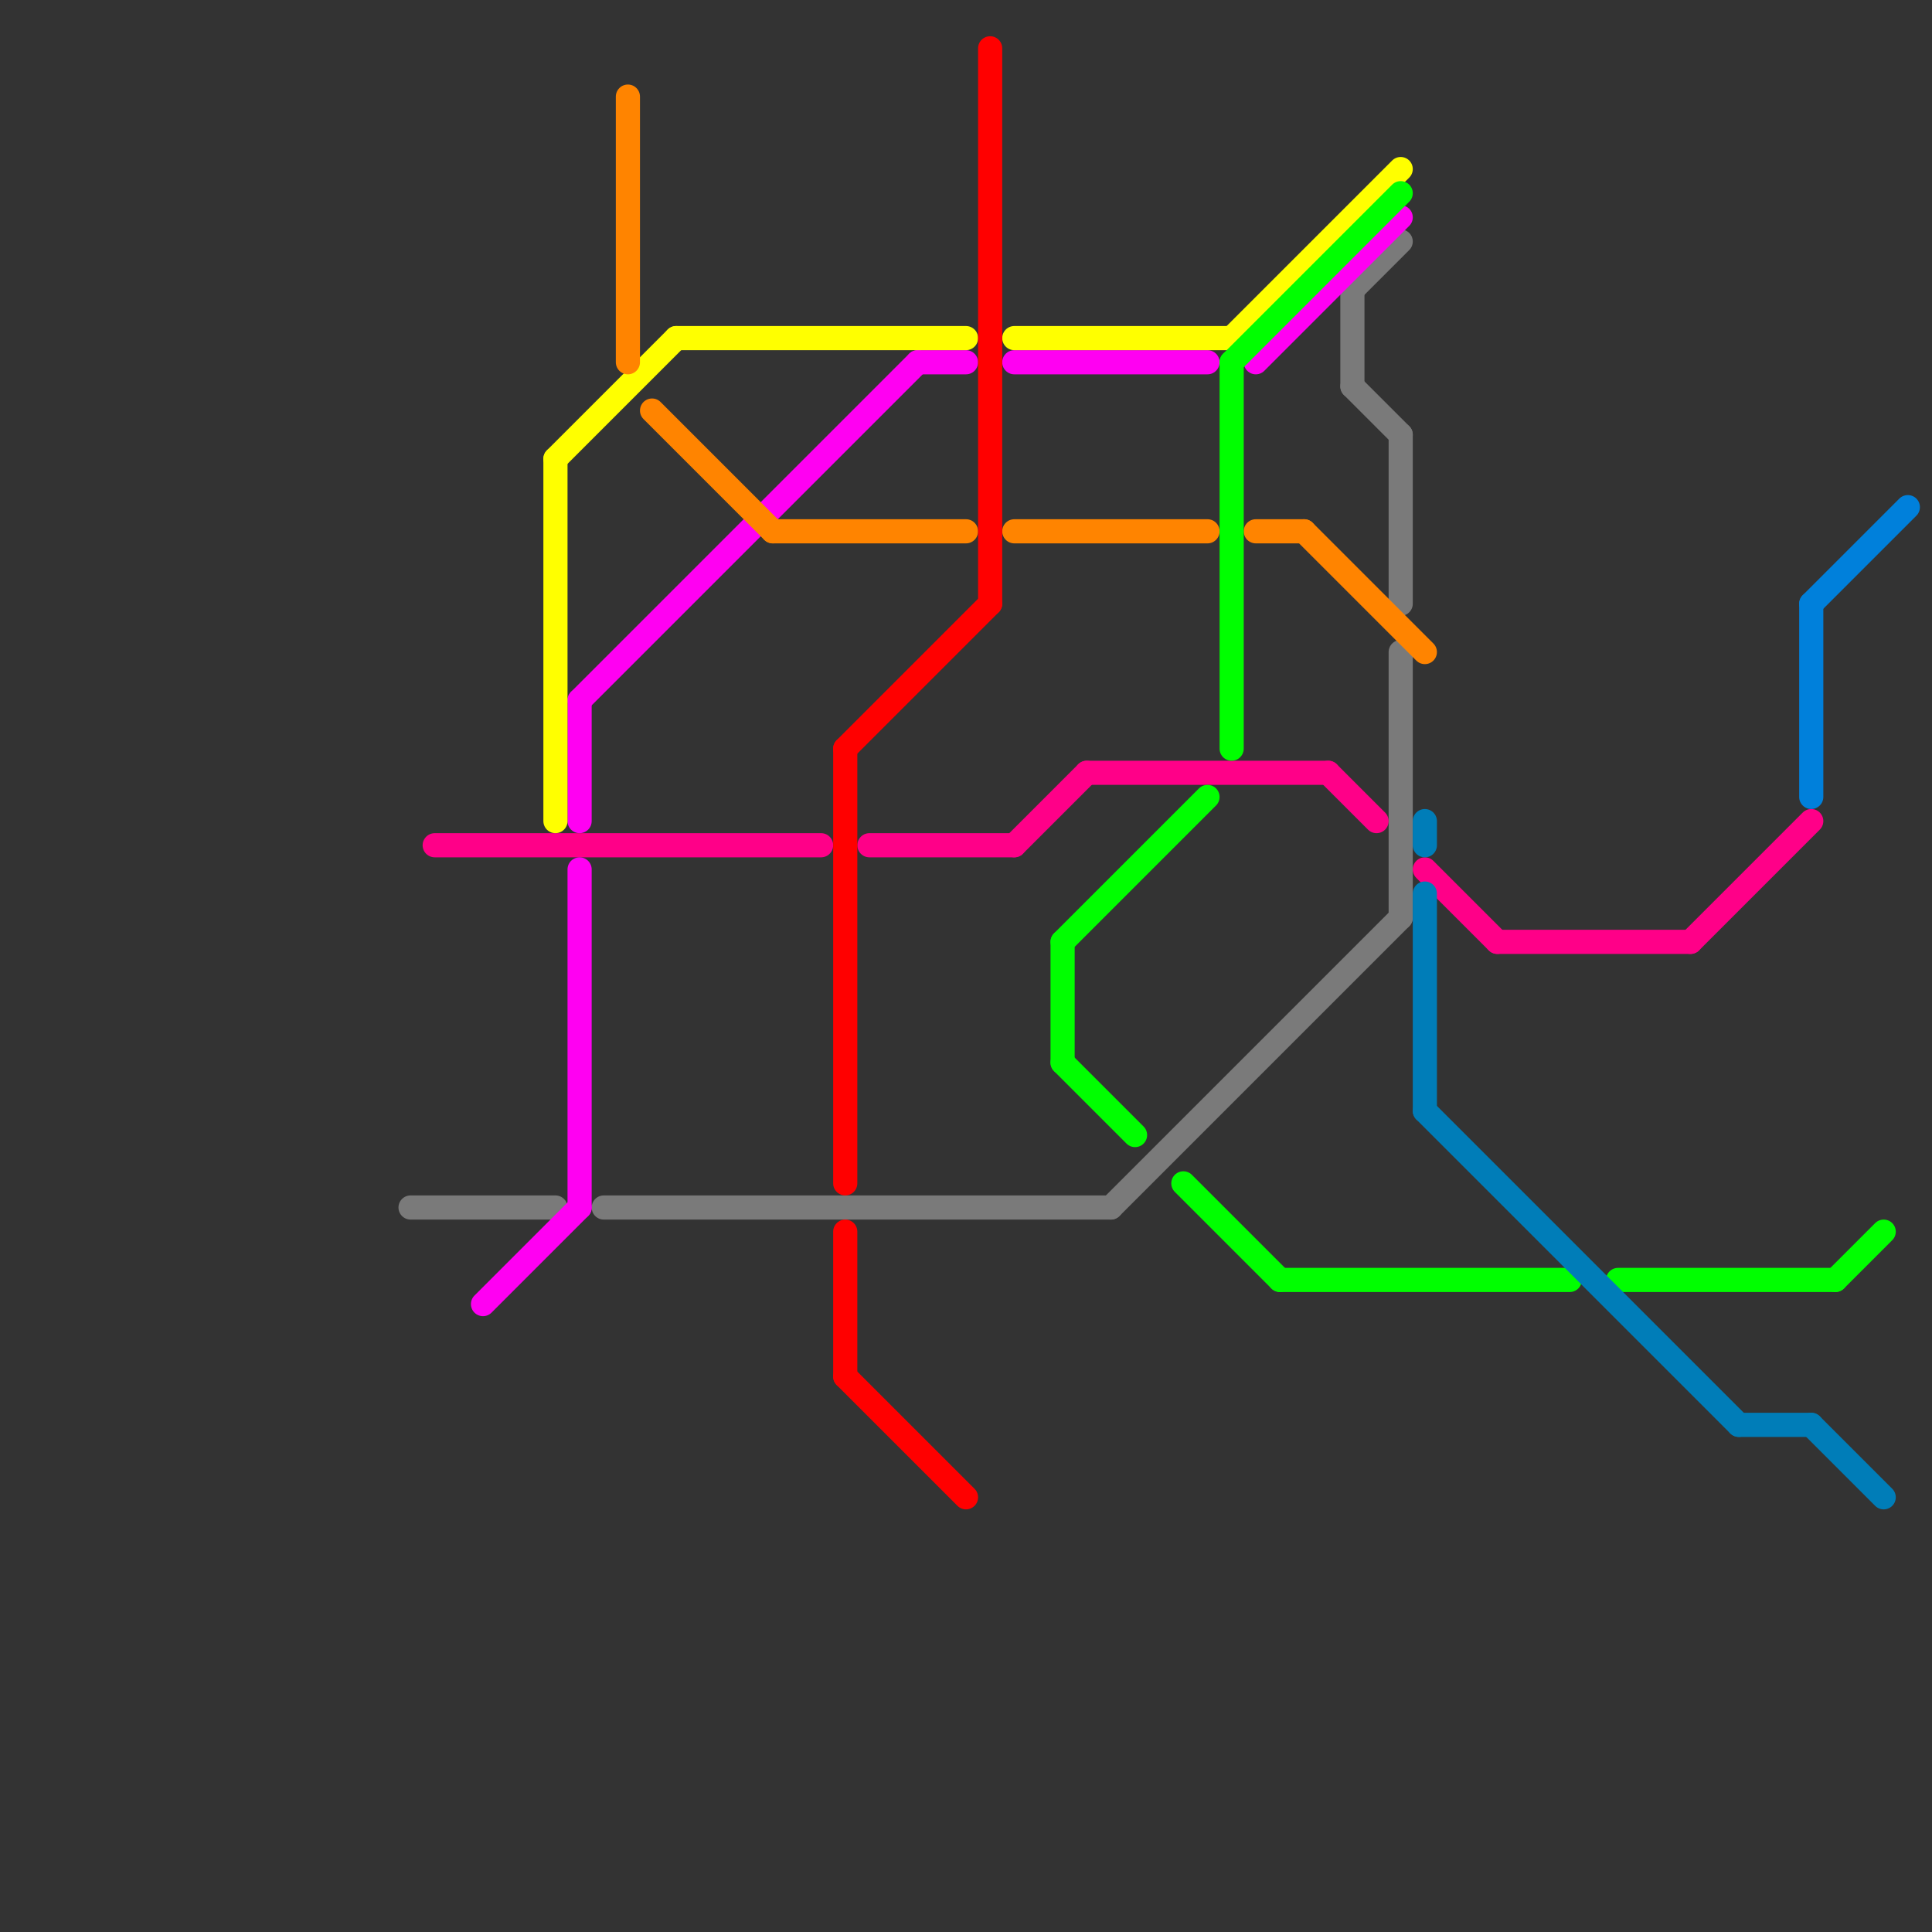 
<svg version="1.1" xmlns="http://www.w3.org/2000/svg" viewBox="0 0 80 80">
<rect x="0" y="0" width="80" height="80" fill="#333333" stroke="none"/>
<style>text { font: 1px Helvetica; font-weight: 600; white-space: pre; dominant-baseline: central; } line { stroke-width: 1; fill: none; stroke-linecap: round; stroke-linejoin: round; } .c0 { stroke: #7a7a7a } .c1 { stroke: #ff0088 } .c2 { stroke: #ff00f2 } .c3 { stroke: #ffff00 } .c4 { stroke: #ff8400 } .c5 { stroke: #ff0000 } .c6 { stroke: #00ff00 } .c7 { stroke: #007db8 } .c8 { stroke: #0080db }</style><defs><g id="wm-xf"><circle r="1.2" fill="#000"/><circle r="0.9" fill="#fff"/><circle r="0.6" fill="#000"/><circle r="0.3" fill="#fff"/></g><g id="wm"><circle r="0.6" fill="#000"/><circle r="0.3" fill="#fff"/></g></defs><line class="c0" x1="56" y1="12" x2="58" y2="10"/><line class="c0" x1="56" y1="12" x2="56" y2="16"/><line class="c0" x1="58" y1="27" x2="58" y2="38"/><line class="c0" x1="46" y1="50" x2="58" y2="38"/><line class="c0" x1="25" y1="50" x2="46" y2="50"/><line class="c0" x1="17" y1="50" x2="23" y2="50"/><line class="c0" x1="56" y1="16" x2="58" y2="18"/><line class="c0" x1="58" y1="18" x2="58" y2="25"/><line class="c1" x1="55" y1="32" x2="57" y2="34"/><line class="c1" x1="36" y1="35" x2="42" y2="35"/><line class="c1" x1="18" y1="35" x2="34" y2="35"/><line class="c1" x1="45" y1="32" x2="55" y2="32"/><line class="c1" x1="62" y1="39" x2="70" y2="39"/><line class="c1" x1="42" y1="35" x2="45" y2="32"/><line class="c1" x1="59" y1="36" x2="62" y2="39"/><line class="c1" x1="70" y1="39" x2="75" y2="34"/><line class="c2" x1="20" y1="54" x2="24" y2="50"/><line class="c2" x1="52" y1="15" x2="58" y2="9"/><line class="c2" x1="24" y1="29" x2="24" y2="34"/><line class="c2" x1="42" y1="15" x2="50" y2="15"/><line class="c2" x1="24" y1="36" x2="24" y2="50"/><line class="c2" x1="38" y1="15" x2="40" y2="15"/><line class="c2" x1="24" y1="29" x2="38" y2="15"/><line class="c3" x1="28" y1="14" x2="40" y2="14"/><line class="c3" x1="23" y1="19" x2="23" y2="34"/><line class="c3" x1="51" y1="14" x2="58" y2="7"/><line class="c3" x1="42" y1="14" x2="51" y2="14"/><line class="c3" x1="23" y1="19" x2="28" y2="14"/><line class="c4" x1="52" y1="22" x2="54" y2="22"/><line class="c4" x1="54" y1="22" x2="59" y2="27"/><line class="c4" x1="27" y1="17" x2="32" y2="22"/><line class="c4" x1="42" y1="22" x2="50" y2="22"/><line class="c4" x1="26" y1="4" x2="26" y2="15"/><line class="c4" x1="32" y1="22" x2="40" y2="22"/><line class="c5" x1="35" y1="31" x2="41" y2="25"/><line class="c5" x1="35" y1="31" x2="35" y2="49"/><line class="c5" x1="35" y1="57" x2="40" y2="62"/><line class="c5" x1="35" y1="51" x2="35" y2="57"/><line class="c5" x1="41" y1="2" x2="41" y2="25"/><line class="c6" x1="53" y1="53" x2="65" y2="53"/><line class="c6" x1="44" y1="39" x2="50" y2="33"/><line class="c6" x1="49" y1="49" x2="53" y2="53"/><line class="c6" x1="44" y1="39" x2="44" y2="44"/><line class="c6" x1="44" y1="44" x2="47" y2="47"/><line class="c6" x1="51" y1="15" x2="58" y2="8"/><line class="c6" x1="76" y1="53" x2="78" y2="51"/><line class="c6" x1="51" y1="15" x2="51" y2="31"/><line class="c6" x1="67" y1="53" x2="76" y2="53"/><line class="c7" x1="59" y1="37" x2="59" y2="46"/><line class="c7" x1="75" y1="59" x2="78" y2="62"/><line class="c7" x1="59" y1="34" x2="59" y2="35"/><line class="c7" x1="59" y1="46" x2="72" y2="59"/><line class="c7" x1="72" y1="59" x2="75" y2="59"/><line class="c8" x1="75" y1="25" x2="75" y2="33"/><line class="c8" x1="75" y1="25" x2="79" y2="21"/>
</svg>
